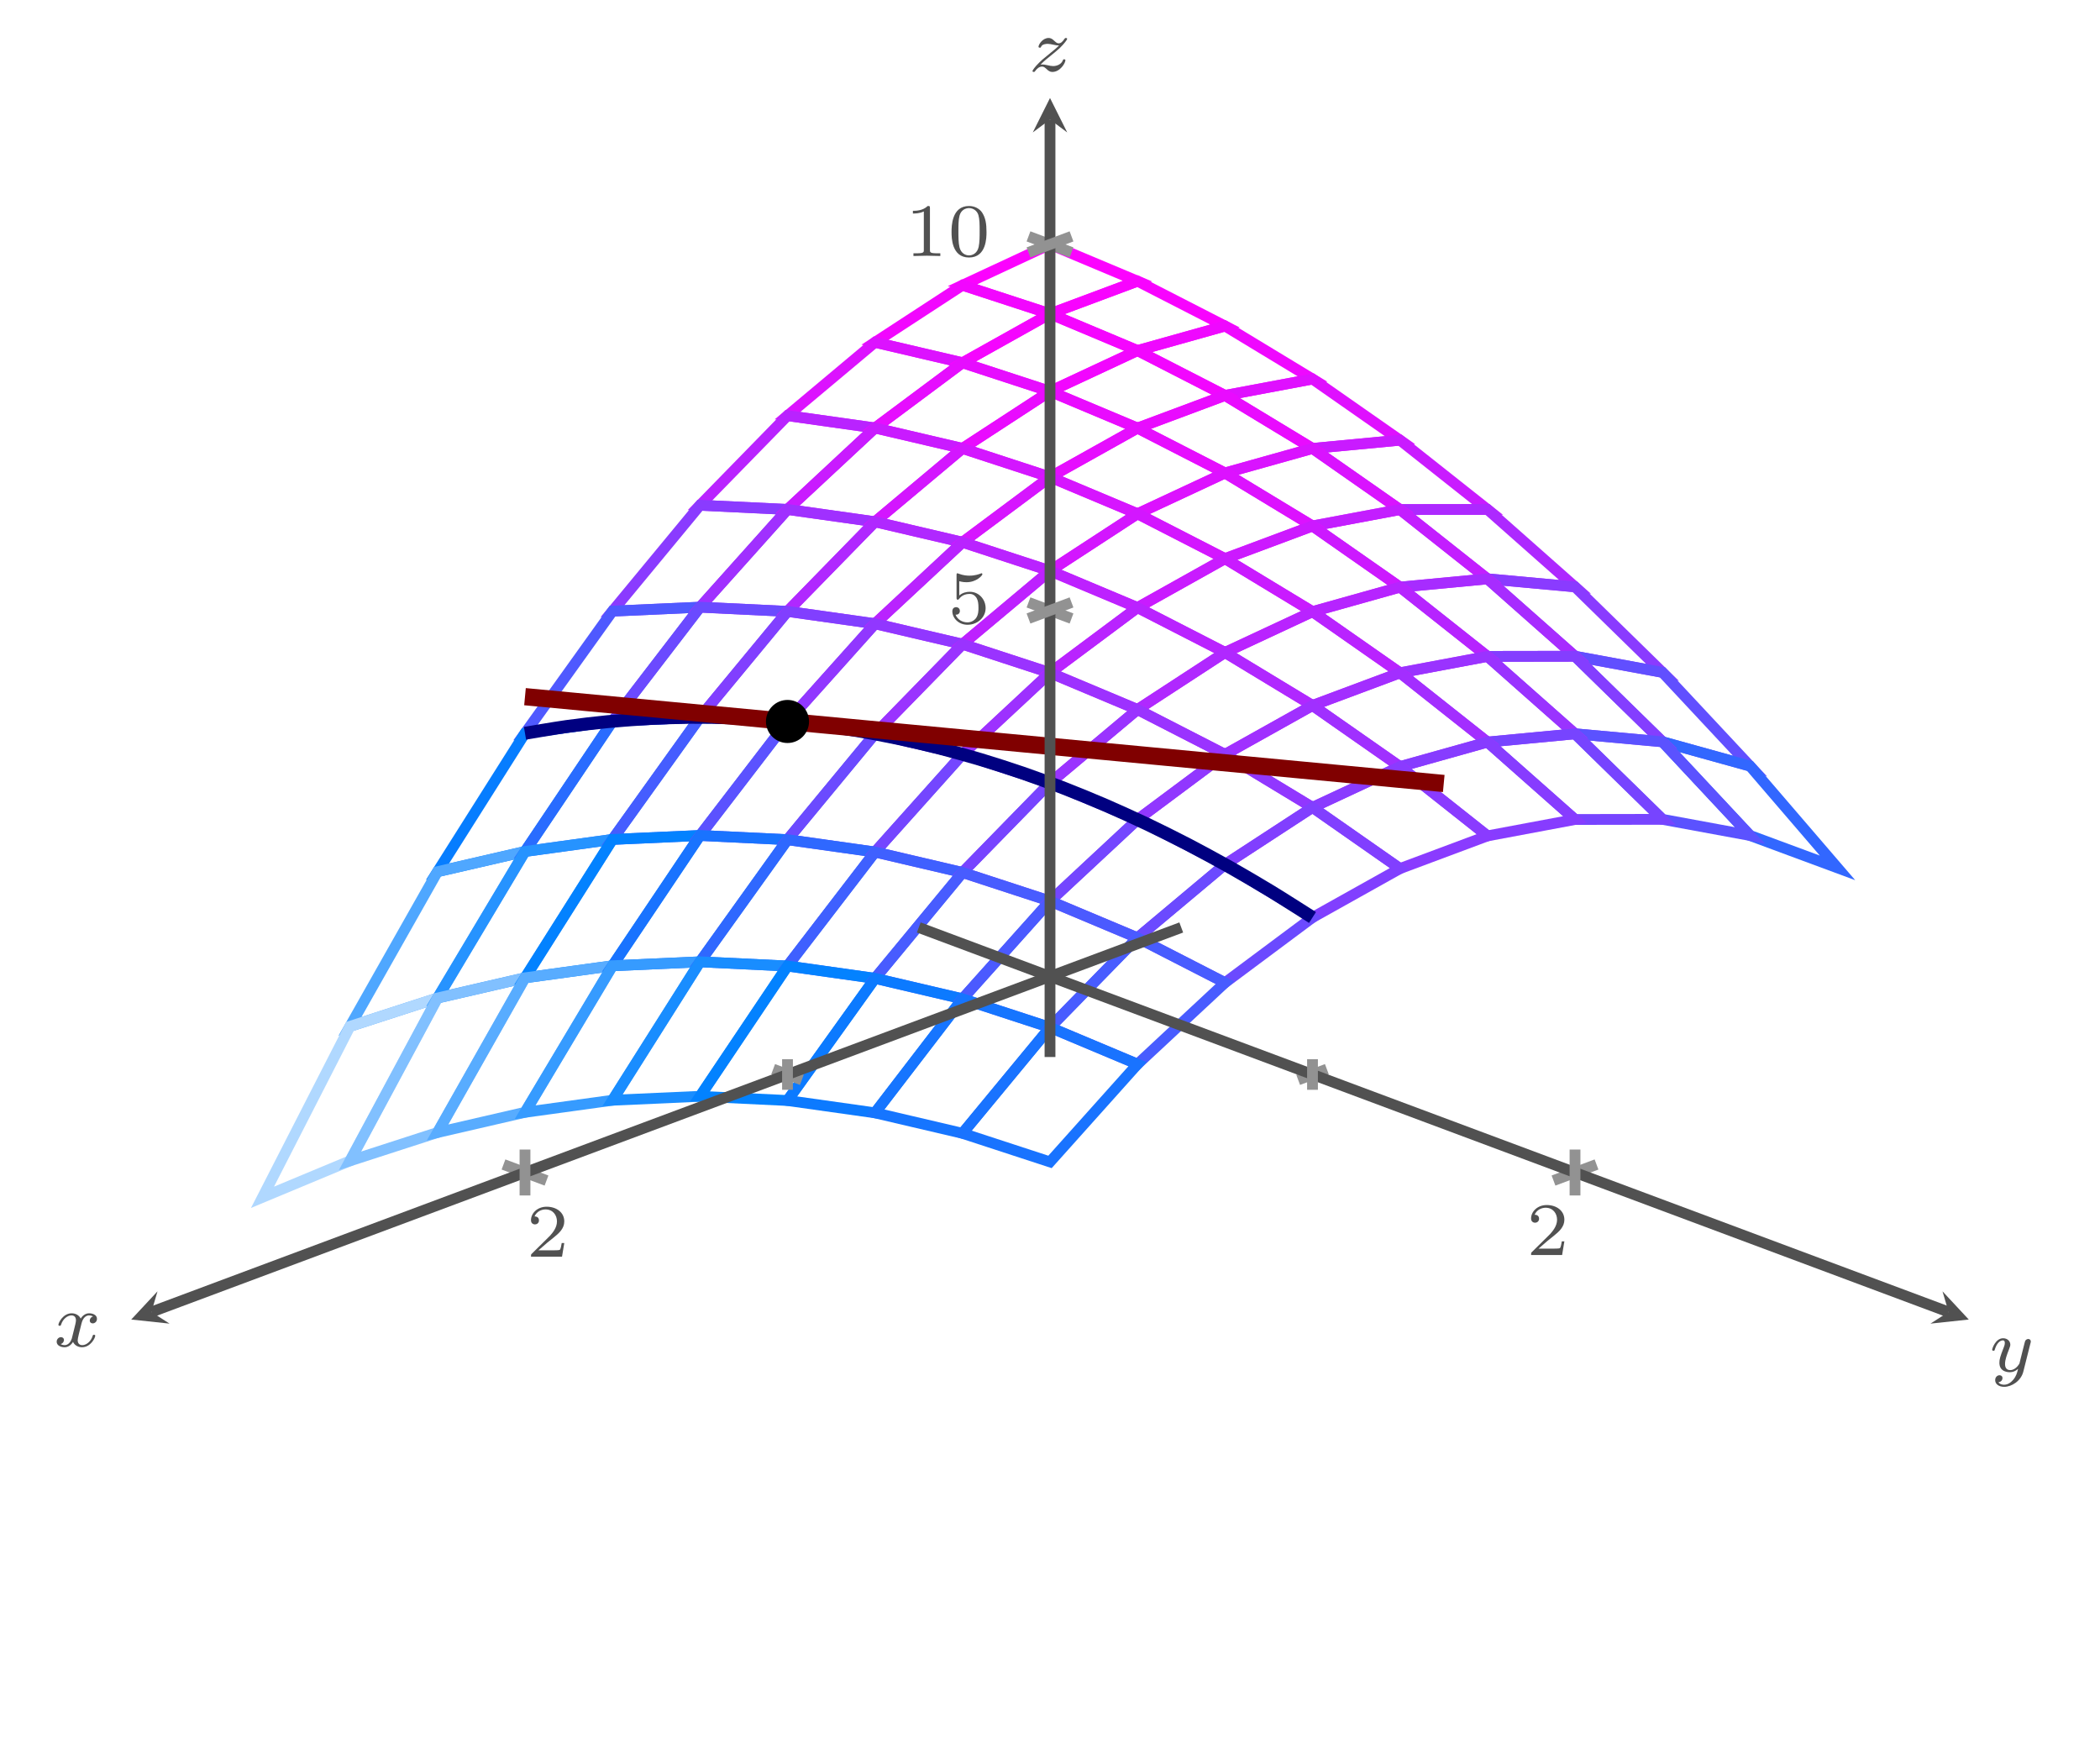 <?xml version="1.0" encoding="UTF-8" standalone="no"?>
<!DOCTYPE svg PUBLIC "-//W3C//DTD SVG 1.1//EN" "http://www.w3.org/Graphics/SVG/1.1/DTD/svg11.dtd">
<svg xmlns="http://www.w3.org/2000/svg" xmlns:xlink="http://www.w3.org/1999/xlink" version="1.1" width="194.449pt" height="161.402pt" viewBox="0 0 194.449 161.402">
<clipPath id="cp0">
<path transform="matrix(1,0,0,-1,97.225,88.798)" d="M -97.226 -36.302 L -97.226 52.497 L 0 88.799 L 97.226 52.497 L 97.226 -36.302 L 0 -72.605 Z "/>
</clipPath>
<g clip-path="url(#cp0)">
<path transform="matrix(1,0,0,-1,97.225,88.798)" stroke-width="1" stroke-linecap="butt" stroke-miterlimit="10" stroke-linejoin="miter" fill="none" stroke="#fc02ff" d="M 0 66.166 L -8.102 62.388 L 0 59.74 L 8.102 62.765 Z "/>
<path transform="matrix(1,0,0,-1,97.225,88.798)" stroke-width="1" stroke-linecap="butt" stroke-miterlimit="10" stroke-linejoin="miter" fill="none" stroke="#f206ff" d="M -8.102 62.388 L -16.204 57.103 L -8.102 55.208 L 0 59.74 Z "/>
<path transform="matrix(1,0,0,-1,97.225,88.798)" stroke-width="1" stroke-linecap="butt" stroke-miterlimit="10" stroke-linejoin="miter" fill="none" stroke="#f803ff" d="M 8.102 62.765 L 0 59.74 L 8.102 56.338 L 16.204 58.61 Z "/>
<path transform="matrix(1,0,0,-1,97.225,88.798)" stroke-width="1" stroke-linecap="butt" stroke-miterlimit="10" stroke-linejoin="miter" fill="none" stroke="#dc12ff" d="M -16.204 57.103 L -24.306 50.313 L -16.204 49.17 L -8.102 55.208 Z "/>
<path transform="matrix(1,0,0,-1,97.225,88.798)" stroke-width="1" stroke-linecap="butt" stroke-miterlimit="10" stroke-linejoin="miter" fill="none" stroke="#ef08ff" d="M 16.204 58.61 L 8.102 56.338 L 16.204 52.183 L 24.306 53.702 Z "/>
<path transform="matrix(1,0,0,-1,97.225,88.798)" stroke-width="1" stroke-linecap="butt" stroke-miterlimit="10" stroke-linejoin="miter" fill="none" stroke="#f505ff" d="M 0 59.74 L -8.102 55.208 L 0 52.559 L 8.102 56.338 Z "/>
<path transform="matrix(1,0,0,-1,97.225,88.798)" stroke-width="1" stroke-linecap="butt" stroke-miterlimit="10" stroke-linejoin="miter" fill="none" stroke="#b923ff" d="M -24.306 50.313 L -32.408 42.015 L -24.306 41.626 L -16.204 49.17 Z "/>
<path transform="matrix(1,0,0,-1,97.225,88.798)" stroke-width="1" stroke-linecap="butt" stroke-miterlimit="10" stroke-linejoin="miter" fill="none" stroke="#df10ff" d="M 24.306 53.702 L 16.204 52.183 L 24.306 47.275 L 32.408 48.041 Z "/>
<path transform="matrix(1,0,0,-1,97.225,88.798)" stroke-width="1" stroke-linecap="butt" stroke-miterlimit="10" stroke-linejoin="miter" fill="none" stroke="#e60dff" d="M -8.102 55.208 L -16.204 49.17 L -8.102 47.275 L 0 52.559 Z "/>
<path transform="matrix(1,0,0,-1,97.225,88.798)" stroke-width="1" stroke-linecap="butt" stroke-miterlimit="10" stroke-linejoin="miter" fill="none" stroke="#f206ff" d="M 8.102 56.338 L 0 52.559 L 8.102 49.158 L 16.204 52.183 Z "/>
<path transform="matrix(1,0,0,-1,97.225,88.798)" stroke-width="1" stroke-linecap="butt" stroke-miterlimit="10" stroke-linejoin="miter" fill="none" stroke="#8a3bff" d="M -32.408 42.015 L -40.51 32.212 L -32.408 32.576 L -24.306 41.626 Z "/>
<path transform="matrix(1,0,0,-1,97.225,88.798)" stroke-width="1" stroke-linecap="butt" stroke-miterlimit="10" stroke-linejoin="miter" fill="none" stroke="#c91bff" d="M -16.204 49.17 L -24.306 41.626 L -16.204 40.484 L -8.102 47.275 Z "/>
<path transform="matrix(1,0,0,-1,97.225,88.798)" stroke-width="1" stroke-linecap="butt" stroke-miterlimit="10" stroke-linejoin="miter" fill="none" stroke="#c91bff" d="M 32.408 48.041 L 24.306 47.275 L 32.408 41.614 L 40.51 41.626 Z "/>
<path transform="matrix(1,0,0,-1,97.225,88.798)" stroke-width="1" stroke-linecap="butt" stroke-miterlimit="10" stroke-linejoin="miter" fill="none" stroke="#e90bff" d="M 0 52.559 L -8.102 47.275 L 0 44.626 L 8.102 49.158 Z "/>
<path transform="matrix(1,0,0,-1,97.225,88.798)" stroke-width="1" stroke-linecap="butt" stroke-miterlimit="10" stroke-linejoin="miter" fill="none" stroke="#e90bff" d="M 16.204 52.183 L 8.102 49.158 L 16.204 45.003 L 24.306 47.275 Z "/>
<path transform="matrix(1,0,0,-1,97.225,88.798)" stroke-width="1" stroke-linecap="butt" stroke-miterlimit="10" stroke-linejoin="miter" fill="none" stroke="#4f59ff" d="M -40.51 32.212 L -48.612 20.902 L -40.51 22.019 L -32.408 32.576 Z "/>
<path transform="matrix(1,0,0,-1,97.225,88.798)" stroke-width="1" stroke-linecap="butt" stroke-miterlimit="10" stroke-linejoin="miter" fill="none" stroke="#a030ff" d="M -24.306 41.626 L -32.408 32.576 L -24.306 32.187 L -16.204 40.484 Z "/>
<path transform="matrix(1,0,0,-1,97.225,88.798)" stroke-width="1" stroke-linecap="butt" stroke-miterlimit="10" stroke-linejoin="miter" fill="none" stroke="#ad29ff" d="M 40.51 41.626 L 32.408 41.614 L 40.51 35.199 L 48.612 34.459 Z "/>
<path transform="matrix(1,0,0,-1,97.225,88.798)" stroke-width="1" stroke-linecap="butt" stroke-miterlimit="10" stroke-linejoin="miter" fill="none" stroke="#d316ff" d="M -8.102 47.275 L -16.204 40.484 L -8.102 38.588 L 0 44.626 Z "/>
<path transform="matrix(1,0,0,-1,97.225,88.798)" stroke-width="1" stroke-linecap="butt" stroke-miterlimit="10" stroke-linejoin="miter" fill="none" stroke="#d913ff" d="M 24.306 47.275 L 16.204 45.003 L 24.306 40.095 L 32.408 41.614 Z "/>
<path transform="matrix(1,0,0,-1,97.225,88.798)" stroke-width="1" stroke-linecap="butt" stroke-miterlimit="10" stroke-linejoin="miter" fill="none" stroke="#e60dff" d="M 8.102 49.158 L 0 44.626 L 8.102 41.225 L 16.204 45.003 Z "/>
<path transform="matrix(1,0,0,-1,97.225,88.798)" stroke-width="1" stroke-linecap="butt" stroke-miterlimit="10" stroke-linejoin="miter" fill="none" stroke="#067dff" d="M -48.612 20.902 L -56.714 8.086 L -48.612 9.956 L -40.51 22.019 Z "/>
<path transform="matrix(1,0,0,-1,97.225,88.798)" stroke-width="1" stroke-linecap="butt" stroke-miterlimit="10" stroke-linejoin="miter" fill="none" stroke="#6b4aff" d="M -32.408 32.576 L -40.51 22.019 L -32.408 22.383 L -24.306 32.187 Z "/>
<path transform="matrix(1,0,0,-1,97.225,88.798)" stroke-width="1" stroke-linecap="butt" stroke-miterlimit="10" stroke-linejoin="miter" fill="none" stroke="#8a3bff" d="M 48.612 34.459 L 40.51 35.199 L 48.612 28.032 L 56.714 26.538 Z "/>
<path transform="matrix(1,0,0,-1,97.225,88.798)" stroke-width="1" stroke-linecap="butt" stroke-miterlimit="10" stroke-linejoin="miter" fill="none" stroke="#b028ff" d="M -16.204 40.484 L -24.306 32.187 L -16.204 31.044 L -8.102 38.588 Z "/>
<path transform="matrix(1,0,0,-1,97.225,88.798)" stroke-width="1" stroke-linecap="butt" stroke-miterlimit="10" stroke-linejoin="miter" fill="none" stroke="#c31eff" d="M 32.408 41.614 L 24.306 40.095 L 32.408 34.434 L 40.51 35.199 Z "/>
<path transform="matrix(1,0,0,-1,97.225,88.798)" stroke-width="1" stroke-linecap="butt" stroke-miterlimit="10" stroke-linejoin="miter" fill="none" stroke="#d615ff" d="M 0 44.626 L -8.102 38.588 L 0 35.94 L 8.102 41.225 Z "/>
<path transform="matrix(1,0,0,-1,97.225,88.798)" stroke-width="1" stroke-linecap="butt" stroke-miterlimit="10" stroke-linejoin="miter" fill="none" stroke="#dc12ff" d="M 16.204 45.003 L 8.102 41.225 L 16.204 37.07 L 24.306 40.095 Z "/>
<path transform="matrix(1,0,0,-1,97.225,88.798)" stroke-width="1" stroke-linecap="butt" stroke-miterlimit="10" stroke-linejoin="miter" fill="none" stroke="#4fa7ff" d="M -56.714 8.086 L -64.817 -6.237 L -56.714 -3.613 L -48.612 9.956 Z "/>
<path transform="matrix(1,0,0,-1,97.225,88.798)" stroke-width="1" stroke-linecap="butt" stroke-miterlimit="10" stroke-linejoin="miter" fill="none" stroke="#296cff" d="M -40.51 22.019 L -48.612 9.956 L -40.51 11.073 L -32.408 22.383 Z "/>
<path transform="matrix(1,0,0,-1,97.225,88.798)" stroke-width="1" stroke-linecap="butt" stroke-miterlimit="10" stroke-linejoin="miter" fill="none" stroke="#614fff" d="M 56.714 26.538 L 48.612 28.032 L 56.714 20.111 L 64.817 17.864 Z "/>
<path transform="matrix(1,0,0,-1,97.225,88.798)" stroke-width="1" stroke-linecap="butt" stroke-miterlimit="10" stroke-linejoin="miter" fill="none" stroke="#813fff" d="M -24.306 32.187 L -32.408 22.383 L -24.306 21.994 L -16.204 31.044 Z "/>
<path transform="matrix(1,0,0,-1,97.225,88.798)" stroke-width="1" stroke-linecap="butt" stroke-miterlimit="10" stroke-linejoin="miter" fill="none" stroke="#a72cff" d="M 40.51 35.199 L 32.408 34.434 L 40.51 28.019 L 48.612 28.032 Z "/>
<path transform="matrix(1,0,0,-1,97.225,88.798)" stroke-width="1" stroke-linecap="butt" stroke-miterlimit="10" stroke-linejoin="miter" fill="none" stroke="#b923ff" d="M -8.102 38.588 L -16.204 31.044 L -8.102 29.149 L 0 35.94 Z "/>
<path transform="matrix(1,0,0,-1,97.225,88.798)" stroke-width="1" stroke-linecap="butt" stroke-miterlimit="10" stroke-linejoin="miter" fill="none" stroke="#cc19ff" d="M 24.306 40.095 L 16.204 37.07 L 24.306 32.162 L 32.408 34.434 Z "/>
<path transform="matrix(1,0,0,-1,97.225,88.798)" stroke-width="1" stroke-linecap="butt" stroke-miterlimit="10" stroke-linejoin="miter" fill="none" stroke="#d316ff" d="M 8.102 41.225 L 0 35.94 L 8.102 32.538 L 16.204 37.07 Z "/>
<path transform="matrix(1,0,0,-1,97.225,88.798)" stroke-width="1" stroke-linecap="butt" stroke-miterlimit="10" stroke-linejoin="miter" fill="none" stroke="#b0d8ff" d="M -64.817 -6.237 L -72.919 -22.066 L -64.817 -18.689 L -56.714 -3.613 Z "/>
<path transform="matrix(1,0,0,-1,97.225,88.798)" stroke-width="1" stroke-linecap="butt" stroke-miterlimit="10" stroke-linejoin="miter" fill="none" stroke="#2693ff" d="M -48.612 9.956 L -56.714 -3.613 L -48.612 -1.743 L -40.51 11.073 Z "/>
<path transform="matrix(1,0,0,-1,97.225,88.798)" stroke-width="1" stroke-linecap="butt" stroke-miterlimit="10" stroke-linejoin="miter" fill="none" stroke="#3267ff" d="M 64.817 17.864 L 56.714 20.111 L 64.817 11.437 L 72.919 8.437 Z "/>
<path transform="matrix(1,0,0,-1,97.225,88.798)" stroke-width="1" stroke-linecap="butt" stroke-miterlimit="10" stroke-linejoin="miter" fill="none" stroke="#455dff" d="M -32.408 22.383 L -40.51 11.073 L -32.408 11.437 L -24.306 21.994 Z "/>
<path transform="matrix(1,0,0,-1,97.225,88.798)" stroke-width="1" stroke-linecap="butt" stroke-miterlimit="10" stroke-linejoin="miter" fill="none" stroke="#843eff" d="M 48.612 28.032 L 40.51 28.019 L 48.612 20.852 L 56.714 20.111 Z "/>
<path transform="matrix(1,0,0,-1,97.225,88.798)" stroke-width="1" stroke-linecap="butt" stroke-miterlimit="10" stroke-linejoin="miter" fill="none" stroke="#9137ff" d="M -16.204 31.044 L -24.306 21.994 L -16.204 20.852 L -8.102 29.149 Z "/>
<path transform="matrix(1,0,0,-1,97.225,88.798)" stroke-width="1" stroke-linecap="butt" stroke-miterlimit="10" stroke-linejoin="miter" fill="none" stroke="#b624ff" d="M 32.408 34.434 L 24.306 32.162 L 32.408 26.5 L 40.51 28.019 Z "/>
<path transform="matrix(1,0,0,-1,97.225,88.798)" stroke-width="1" stroke-linecap="butt" stroke-miterlimit="10" stroke-linejoin="miter" fill="none" stroke="#bd21ff" d="M 0 35.94 L -8.102 29.149 L 0 26.5 L 8.102 32.538 Z "/>
<path transform="matrix(1,0,0,-1,97.225,88.798)" stroke-width="1" stroke-linecap="butt" stroke-miterlimit="10" stroke-linejoin="miter" fill="none" stroke="#c91bff" d="M 16.204 37.07 L 8.102 32.538 L 16.204 28.383 L 24.306 32.162 Z "/>
<path transform="matrix(1,0,0,-1,97.225,88.798)" stroke-width="1" stroke-linecap="butt" stroke-miterlimit="10" stroke-linejoin="miter" fill="none" stroke="#81c0ff" d="M -56.714 -3.613 L -64.817 -18.689 L -56.714 -16.066 L -48.612 -1.743 Z "/>
<path transform="matrix(1,0,0,-1,97.225,88.798)" stroke-width="1" stroke-linecap="butt" stroke-miterlimit="10" stroke-linejoin="miter" fill="none" stroke="#0382ff" d="M -40.51 11.073 L -48.612 -1.743 L -40.51 -.626 L -32.408 11.437 Z "/>
<path transform="matrix(1,0,0,-1,97.225,88.798)" stroke-width="1" stroke-linecap="butt" stroke-miterlimit="10" stroke-linejoin="miter" fill="none" stroke="#5b52ff" d="M -24.306 21.994 L -32.408 11.437 L -24.306 11.048 L -16.204 20.852 Z "/>
<path transform="matrix(1,0,0,-1,97.225,88.798)" stroke-width="1" stroke-linecap="butt" stroke-miterlimit="10" stroke-linejoin="miter" fill="none" stroke="#5b52ff" d="M 56.714 20.111 L 48.612 20.852 L 56.714 12.931 L 64.817 11.437 Z "/>
<path transform="matrix(1,0,0,-1,97.225,88.798)" stroke-width="1" stroke-linecap="butt" stroke-miterlimit="10" stroke-linejoin="miter" fill="none" stroke="#9a33ff" d="M -8.102 29.149 L -16.204 20.852 L -8.102 18.956 L 0 26.5 Z "/>
<path transform="matrix(1,0,0,-1,97.225,88.798)" stroke-width="1" stroke-linecap="butt" stroke-miterlimit="10" stroke-linejoin="miter" fill="none" stroke="#9a33ff" d="M 40.51 28.019 L 32.408 26.5 L 40.51 20.086 L 48.612 20.852 Z "/>
<path transform="matrix(1,0,0,-1,97.225,88.798)" stroke-width="1" stroke-linecap="butt" stroke-miterlimit="10" stroke-linejoin="miter" fill="none" stroke="#b923ff" d="M 8.102 32.538 L 0 26.5 L 8.102 23.099 L 16.204 28.383 Z "/>
<path transform="matrix(1,0,0,-1,97.225,88.798)" stroke-width="1" stroke-linecap="butt" stroke-miterlimit="10" stroke-linejoin="miter" fill="none" stroke="#b923ff" d="M 24.306 32.162 L 16.204 28.383 L 24.306 23.475 L 32.408 26.5 Z "/>
<path transform="matrix(1,0,0,-1,97.225,88.798)" stroke-width="1" stroke-linecap="butt" stroke-miterlimit="10" stroke-linejoin="miter" fill="none" stroke="#58acff" d="M -48.612 -1.743 L -56.714 -16.066 L -48.612 -14.195 L -40.51 -.626 Z "/>
<path transform="matrix(1,0,0,-1,97.225,88.798)" stroke-width="1" stroke-linecap="butt" stroke-miterlimit="10" stroke-linejoin="miter" fill="none" stroke="#1973ff" d="M -32.408 11.437 L -40.51 -.626 L -32.408 -.262 L -24.306 11.048 Z "/>
<path transform="matrix(1,0,0,-1,97.225,88.798)" stroke-width="1" stroke-linecap="butt" stroke-miterlimit="10" stroke-linejoin="miter" fill="none" stroke="#6b4aff" d="M -16.204 20.852 L -24.306 11.048 L -16.204 9.906 L -8.102 18.956 Z "/>
<path transform="matrix(1,0,0,-1,97.225,88.798)" stroke-width="1" stroke-linecap="butt" stroke-miterlimit="10" stroke-linejoin="miter" fill="none" stroke="#7744ff" d="M 48.612 20.852 L 40.51 20.086 L 48.612 12.918 L 56.714 12.931 Z "/>
<path transform="matrix(1,0,0,-1,97.225,88.798)" stroke-width="1" stroke-linecap="butt" stroke-miterlimit="10" stroke-linejoin="miter" fill="none" stroke="#9d31ff" d="M 0 26.5 L -8.102 18.956 L 0 16.308 L 8.102 23.099 Z "/>
<path transform="matrix(1,0,0,-1,97.225,88.798)" stroke-width="1" stroke-linecap="butt" stroke-miterlimit="10" stroke-linejoin="miter" fill="none" stroke="#a32eff" d="M 32.408 26.5 L 24.306 23.475 L 32.408 17.814 L 40.51 20.086 Z "/>
<path transform="matrix(1,0,0,-1,97.225,88.798)" stroke-width="1" stroke-linecap="butt" stroke-miterlimit="10" stroke-linejoin="miter" fill="none" stroke="#b028ff" d="M 16.204 28.383 L 8.102 23.099 L 16.204 18.944 L 24.306 23.475 Z "/>
<path transform="matrix(1,0,0,-1,97.225,88.798)" stroke-width="1" stroke-linecap="butt" stroke-miterlimit="10" stroke-linejoin="miter" fill="none" stroke="#369bff" d="M -40.51 -.626 L -48.612 -14.195 L -40.51 -13.078 L -32.408 -.262 Z "/>
<path transform="matrix(1,0,0,-1,97.225,88.798)" stroke-width="1" stroke-linecap="butt" stroke-miterlimit="10" stroke-linejoin="miter" fill="none" stroke="#2f68ff" d="M -24.306 11.048 L -32.408 -.262 L -24.306 -.651 L -16.204 9.906 Z "/>
<path transform="matrix(1,0,0,-1,97.225,88.798)" stroke-width="1" stroke-linecap="butt" stroke-miterlimit="10" stroke-linejoin="miter" fill="none" stroke="#7446ff" d="M -8.102 18.956 L -16.204 9.906 L -8.102 8.01 L 0 16.308 Z "/>
<path transform="matrix(1,0,0,-1,97.225,88.798)" stroke-width="1" stroke-linecap="butt" stroke-miterlimit="10" stroke-linejoin="miter" fill="none" stroke="#873cff" d="M 40.51 20.086 L 32.408 17.814 L 40.51 11.4 L 48.612 12.918 Z "/>
<path transform="matrix(1,0,0,-1,97.225,88.798)" stroke-width="1" stroke-linecap="butt" stroke-miterlimit="10" stroke-linejoin="miter" fill="none" stroke="#9a33ff" d="M 8.102 23.099 L 0 16.308 L 8.102 12.906 L 16.204 18.944 Z "/>
<path transform="matrix(1,0,0,-1,97.225,88.798)" stroke-width="1" stroke-linecap="butt" stroke-miterlimit="10" stroke-linejoin="miter" fill="none" stroke="#a030ff" d="M 24.306 23.475 L 16.204 18.944 L 24.306 14.036 L 32.408 17.814 Z "/>
<path transform="matrix(1,0,0,-1,97.225,88.798)" stroke-width="1" stroke-linecap="butt" stroke-miterlimit="10" stroke-linejoin="miter" fill="none" stroke="#198dff" d="M -32.408 -.262 L -40.51 -13.078 L -32.408 -12.714 L -24.306 -.651 Z "/>
<path transform="matrix(1,0,0,-1,97.225,88.798)" stroke-width="1" stroke-linecap="butt" stroke-miterlimit="10" stroke-linejoin="miter" fill="none" stroke="#3f60ff" d="M -16.204 9.906 L -24.306 -.651 L -16.204 -1.793 L -8.102 8.01 Z "/>
<path transform="matrix(1,0,0,-1,97.225,88.798)" stroke-width="1" stroke-linecap="butt" stroke-miterlimit="10" stroke-linejoin="miter" fill="none" stroke="#7744ff" d="M 0 16.308 L -8.102 8.01 L 0 5.362 L 8.102 12.906 Z "/>
<path transform="matrix(1,0,0,-1,97.225,88.798)" stroke-width="1" stroke-linecap="butt" stroke-miterlimit="10" stroke-linejoin="miter" fill="none" stroke="#8a3bff" d="M 32.408 17.814 L 24.306 14.036 L 32.408 8.374 L 40.51 11.4 Z "/>
<path transform="matrix(1,0,0,-1,97.225,88.798)" stroke-width="1" stroke-linecap="butt" stroke-miterlimit="10" stroke-linejoin="miter" fill="none" stroke="#9137ff" d="M 16.204 18.944 L 8.102 12.906 L 16.204 8.751 L 24.306 14.036 Z "/>
<path transform="matrix(1,0,0,-1,97.225,88.798)" stroke-width="1" stroke-linecap="butt" stroke-miterlimit="10" stroke-linejoin="miter" fill="none" stroke="#0382ff" d="M -24.306 -.651 L -32.408 -12.714 L -24.306 -13.103 L -16.204 -1.793 Z "/>
<path transform="matrix(1,0,0,-1,97.225,88.798)" stroke-width="1" stroke-linecap="butt" stroke-miterlimit="10" stroke-linejoin="miter" fill="none" stroke="#485cff" d="M -8.102 8.01 L -16.204 -1.793 L -8.102 -3.689 L 0 5.362 Z "/>
<path transform="matrix(1,0,0,-1,97.225,88.798)" stroke-width="1" stroke-linecap="butt" stroke-miterlimit="10" stroke-linejoin="miter" fill="none" stroke="#7446ff" d="M 8.102 12.906 L 0 5.362 L 8.102 1.96 L 16.204 8.751 Z "/>
<path transform="matrix(1,0,0,-1,97.225,88.798)" stroke-width="1" stroke-linecap="butt" stroke-miterlimit="10" stroke-linejoin="miter" fill="none" stroke="#813fff" d="M 24.306 14.036 L 16.204 8.751 L 24.306 3.843 L 32.408 8.374 Z "/>
<path transform="matrix(1,0,0,-1,97.225,88.798)" stroke-width="1" stroke-linecap="butt" stroke-miterlimit="10" stroke-linejoin="miter" fill="none" stroke="#0c7aff" d="M -16.204 -1.793 L -24.306 -13.103 L -16.204 -14.245 L -8.102 -3.689 Z "/>
<path transform="matrix(1,0,0,-1,97.225,88.798)" stroke-width="1" stroke-linecap="butt" stroke-miterlimit="10" stroke-linejoin="miter" fill="none" stroke="#4b5aff" d="M 0 5.362 L -8.102 -3.689 L 0 -6.337 L 8.102 1.96 Z "/>
<path transform="matrix(1,0,0,-1,97.225,88.798)" stroke-width="1" stroke-linecap="butt" stroke-miterlimit="10" stroke-linejoin="miter" fill="none" stroke="#6b4aff" d="M 16.204 8.751 L 8.102 1.96 L 16.204 -2.195 L 24.306 3.843 Z "/>
<path transform="matrix(1,0,0,-1,97.225,88.798)" stroke-width="1" stroke-linecap="butt" stroke-miterlimit="10" stroke-linejoin="miter" fill="none" stroke="#1675ff" d="M -8.102 -3.689 L -16.204 -14.245 L -8.102 -16.141 L 0 -6.337 Z "/>
<path transform="matrix(1,0,0,-1,97.225,88.798)" stroke-width="1" stroke-linecap="butt" stroke-miterlimit="10" stroke-linejoin="miter" fill="none" stroke="#485cff" d="M 8.102 1.96 L 0 -6.337 L 8.102 -9.739 L 16.204 -2.195 Z "/>
<path transform="matrix(1,0,0,-1,97.225,88.798)" stroke-width="1" stroke-linecap="butt" stroke-miterlimit="10" stroke-linejoin="miter" fill="none" stroke="#1973ff" d="M 0 -6.337 L -8.102 -16.141 L 0 -18.789 L 8.102 -9.739 Z "/>
<path transform="matrix(1,0,0,-1,97.225,88.798)" stroke-width="1.196" stroke-linecap="butt" stroke-miterlimit="10" stroke-linejoin="miter" fill="none" stroke="#000080" d="M -48.613 20.901 C -48.613 20.901 -45.84 21.375 -44.775 21.524 C -43.71 21.674 -42.002 21.876 -40.937 21.978 C -39.872 22.081 -38.164 22.208 -37.099 22.263 C -36.034 22.319 -34.327 22.371 -33.262 22.38 C -32.197 22.388 -30.489 22.365 -29.424 22.327 C -28.359 22.289 -26.651 22.19 -25.586 22.105 C -24.521 22.02 -22.813 21.846 -21.748 21.714 C -20.683 21.582 -18.975 21.333 -17.91 21.154 C -16.845 20.975 -15.138 20.651 -14.073 20.425 C -13.008 20.2 -11.3 19.8 -10.235 19.528 C -9.17 19.255 -7.462 18.78 -6.397 18.461 C -5.332 18.141 -3.624 17.591 -2.559 17.225 C -1.494 16.859 .214 16.233 1.279 15.82 C 2.344 15.407 4.052 14.707 5.117 14.246 C 6.181 13.786 7.889 13.011 8.954 12.504 C 10.019 11.997 11.727 11.146 12.792 10.592 C 13.857 10.038 15.565 9.112 16.63 8.511 C 17.695 7.91 19.403 6.909 20.468 6.261 C 21.533 5.614 24.306 3.843 24.306 3.843 "/>
<path transform="matrix(1,0,0,-1,97.225,88.798)" stroke-width="1.594" stroke-linecap="butt" stroke-miterlimit="10" stroke-linejoin="miter" fill="none" stroke="#800000" d="M -48.613 24.29 C -48.613 24.29 -45.378 23.985 -44.135 23.867 C -42.893 23.75 -40.9 23.561 -39.658 23.444 C -38.415 23.327 -36.423 23.138 -35.18 23.021 C -33.938 22.904 -31.945 22.715 -30.703 22.598 C -29.46 22.48 -27.468 22.292 -26.225 22.175 C -24.983 22.057 -22.99 21.869 -21.748 21.752 C -20.505 21.634 -18.513 21.446 -17.27 21.328 C -16.028 21.211 -14.035 21.023 -12.793 20.905 C -11.55 20.788 -9.558 20.6 -8.315 20.482 C -7.073 20.365 -5.08 20.176 -3.838 20.059 C -2.596 19.942 -.603 19.753 .639 19.636 C 1.882 19.518 3.874 19.33 5.117 19.213 C 6.359 19.095 8.352 18.907 9.594 18.79 C 10.837 18.672 12.829 18.484 14.072 18.366 C 15.314 18.249 17.307 18.061 18.549 17.943 C 19.792 17.826 21.784 17.638 23.027 17.52 C 24.269 17.403 26.262 17.214 27.504 17.097 C 28.747 16.98 30.739 16.791 31.982 16.674 C 33.224 16.557 36.459 16.251 36.459 16.251 "/>
<path transform="matrix(1,0,0,-1,97.225,88.798)" d="M -22.812 21.993 C -22.812 22.819 -23.481 23.488 -24.306 23.488 C -25.132 23.488 -25.801 22.819 -25.801 21.993 C -25.801 21.168 -25.132 20.499 -24.306 20.499 C -23.481 20.499 -22.812 21.168 -22.812 21.993 Z M -24.306 21.993 "/>
<path transform="matrix(1,0,0,-1,97.225,88.798)" stroke-width="1" stroke-linecap="butt" stroke-miterlimit="10" stroke-linejoin="miter" fill="none" stroke="#000000" d="M -22.812 21.993 C -22.812 22.819 -23.481 23.488 -24.306 23.488 C -25.132 23.488 -25.801 22.819 -25.801 21.993 C -25.801 21.168 -25.132 20.499 -24.306 20.499 C -23.481 20.499 -22.812 21.168 -22.812 21.993 Z M -24.306 21.993 "/>
</g>
<path transform="matrix(1,0,0,-1,97.225,88.798)" stroke-width="1" stroke-linecap="butt" stroke-miterlimit="10" stroke-linejoin="miter" fill="none" stroke="#929292" d="M -25.634 -10.199 L -22.978 -11.191 "/>
<path transform="matrix(1,0,0,-1,97.225,88.798)" stroke-width="1" stroke-linecap="butt" stroke-miterlimit="10" stroke-linejoin="miter" fill="none" stroke="#929292" d="M -50.605 -19.027 L -46.621 -20.514 "/>
<path transform="matrix(1,0,0,-1,97.225,88.798)" stroke-width="1" stroke-linecap="butt" stroke-miterlimit="10" stroke-linejoin="miter" fill="none" stroke="#929292" d="M 25.634 -10.199 L 22.978 -11.191 "/>
<path transform="matrix(1,0,0,-1,97.225,88.798)" stroke-width="1" stroke-linecap="butt" stroke-miterlimit="10" stroke-linejoin="miter" fill="none" stroke="#929292" d="M 50.605 -19.027 L 46.621 -20.514 "/>
<path transform="matrix(1,0,0,-1,97.225,88.798)" stroke-width="1" stroke-linecap="butt" stroke-miterlimit="10" stroke-linejoin="miter" fill="none" stroke="#515151" d="M 12.153 2.919 L -83.204 -32.686 "/>
<path transform="matrix(-.938,.35,.35,.938,14.021,121.484)" d="M 1.993 0 L -1.196 1.594 L 0 0 L -1.196 -1.594 " fill="#515151"/>
<path transform="matrix(1,0,0,-1,97.225,88.798)" stroke-width="1" stroke-linecap="butt" stroke-miterlimit="10" stroke-linejoin="miter" fill="none" stroke="#515151" d="M -12.153 2.919 L 83.204 -32.686 "/>
<path transform="matrix(.938,.35,.35,-.938,180.429,121.484)" d="M 1.993 0 L -1.196 1.594 L 0 0 L -1.196 -1.594 " fill="#515151"/>
<symbol id="font_1_3">
<path d="M .442 .182 L .408 .182 C .405 .16 .395 .101 .382 .091 C .374 .085 .297 .085 .283 .085 L .099 .085 C .204 .178 .239 .206 .299 .253 C .373 .312 .442 .374 .442 .469 C .442 .59 .336 .664 .208 .664 C .084 .664 0 .577 0 .485 C 0 .434 .043 .429 .053 .429 C .077 .429 .106 .446 .106 .482 C .106 .5 .099 .535 .047 .535 C .078 .606 .146 .628 .193 .628 C .293 .628 .345 .55 .345 .469 C .345 .382 .283 .313 .251 .277 L .01 .039 C 0 .03 0 .028 0 0 L .412 0 L .442 .182 Z "/>
</symbol>
<use xlink:href="#font_1_3" transform="matrix(6.974,0,0,-6.974,49.166,116.366)" fill="#515151"/>
<use xlink:href="#font_1_3" transform="matrix(6.974,0,0,-6.974,141.77,116.21)" fill="#515151"/>
<path transform="matrix(1,0,0,-1,97.225,88.798)" stroke-width="1" stroke-linecap="butt" stroke-miterlimit="10" stroke-linejoin="miter" fill="none" stroke="#929292" d="M 24.306 -12.112 L 24.306 -9.277 "/>
<path transform="matrix(1,0,0,-1,97.225,88.798)" stroke-width="1" stroke-linecap="butt" stroke-miterlimit="10" stroke-linejoin="miter" fill="none" stroke="#929292" d="M 48.613 -21.896 L 48.613 -17.644 "/>
<path transform="matrix(1,0,0,-1,97.225,88.798)" stroke-width="1" stroke-linecap="butt" stroke-miterlimit="10" stroke-linejoin="miter" fill="none" stroke="#929292" d="M -1.992 33.017 L 1.992 31.53 M -1.992 66.91 L 1.992 65.423 "/>
<path transform="matrix(1,0,0,-1,97.225,88.798)" stroke-width="1" stroke-linecap="butt" stroke-miterlimit="10" stroke-linejoin="miter" fill="none" stroke="#515151" d="M 0 -9.076 L 0 77.731 "/>
<path transform="matrix(0,-1,-1,-0,97.225,11.067)" d="M 1.993 0 L -1.196 1.594 L 0 0 L -1.196 -1.594 " fill="#515151"/>
<symbol id="font_1_4">
<path d="M .092 .578 C .143 .565 .173 .565 .189 .565 C .321 .565 .399 .655 .399 .67 C .399 .681 .392 .684 .387 .684 C .385 .684 .383 .684 .379 .681 C .355 .672 .302 .652 .228 .652 C .2 .652 .147 .654 .082 .679 C .072 .684 .07 .684 .069 .684 C .056 .684 .056 .673 .056 .657 L .056 .362 C .056 .345 .056 .333 .072 .333 C .081 .333 .082 .335 .092 .347 C .135 .402 .196 .41 .231 .41 C .291 .41 .318 .362 .323 .354 C .341 .321 .347 .283 .347 .225 C .347 .195 .347 .136 .317 .092 C .292 .056 .249 .032 .2 .032 C .135 .032 .068 .068 .043 .134 C .081 .131 .1 .156 .1 .183 C .1 .226 .063 .234 .05 .234 C .048 .234 0 .234 0 .18 C 0 .09 .082 0 .202 0 C .33 0 .442 .095 .442 .221 C .442 .334 .356 .438 .232 .438 C .188 .438 .136 .427 .092 .389 L .092 .578 Z "/>
</symbol>
<use xlink:href="#font_1_4" transform="matrix(6.974,0,0,-6.974,88.181,57.851)" fill="#515151"/>
<symbol id="font_1_2">
<path d="M .226 .636 C .226 .663 .224 .664 .196 .664 C .132 .601 .041 .6 0 .6 L 0 .564 C .024 .564 .09 .564 .145 .592 L .145 .082 C .145 .049 .145 .036 .045 .036 L .007 .036 L .007 0 C .025 .001 .148 .004 .185 .004 C .216 .004 .342 .001 .364 0 L .364 .036 L .326 .036 C .226 .036 .226 .049 .226 .082 L .226 .636 Z "/>
</symbol>
<symbol id="font_1_1">
<path d="M .464 .339 C .464 .449 .451 .528 .405 .598 C .374 .644 .312 .684 .232 .684 C 0 .684 0 .411 0 .339 C 0 .267 0 0 .232 0 C .464 0 .464 .267 .464 .339 M .232 .028 C .186 .028 .125 .055 .105 .137 C .091 .196 .091 .278 .091 .352 C .091 .425 .091 .501 .106 .556 C .127 .635 .191 .656 .232 .656 C .286 .656 .338 .623 .356 .565 C .372 .511 .373 .439 .373 .352 C .373 .278 .373 .204 .36 .141 C .34 .05 .272 .028 .232 .028 Z "/>
</symbol>
<use xlink:href="#font_1_2" transform="matrix(6.974,0,0,-6.974,84.531,23.705)" fill="#515151"/>
<use xlink:href="#font_1_1" transform="matrix(6.974,0,0,-6.974,88.109,23.844)" fill="#515151"/>
<path transform="matrix(1,0,0,-1,97.225,88.798)" stroke-width="1" stroke-linecap="butt" stroke-miterlimit="10" stroke-linejoin="miter" fill="none" stroke="#929292" d="M -24.306 -12.112 L -24.306 -9.277 "/>
<path transform="matrix(1,0,0,-1,97.225,88.798)" stroke-width="1" stroke-linecap="butt" stroke-miterlimit="10" stroke-linejoin="miter" fill="none" stroke="#929292" d="M -48.613 -21.896 L -48.613 -17.644 "/>
<path transform="matrix(1,0,0,-1,97.225,88.798)" stroke-width="1" stroke-linecap="butt" stroke-miterlimit="10" stroke-linejoin="miter" fill="none" stroke="#929292" d="M 1.992 33.017 L -1.992 31.53 M 1.992 66.91 L -1.992 65.423 "/>
<symbol id="font_2_1">
<path d="M .201 .116 C .191 .082 .158 .028 .107 .028 C .104 .028 .074 .028 .053 .042 C .094 .055 .097 .091 .097 .097 C .097 .119 .08 .134 .057 .134 C .029 .134 0 .11 0 .073 C 0 .023 .056 0 .105 0 C .151 0 .192 .029 .217 .071 C .241 .018 .296 0 .336 0 C .451 0 .512 .125 .512 .153 C .512 .166 .499 .166 .496 .166 C .482 .166 .481 .161 .477 .149 C .456 .08 .396 .028 .34 .028 C .3 .028 .279 .055 .279 .093 C .279 .119 .303 .21 .331 .321 C .351 .398 .396 .423 .429 .423 C .431 .423 .462 .423 .483 .409 C .451 .4 .439 .372 .439 .354 C .439 .332 .456 .317 .479 .317 C .502 .317 .535 .336 .535 .378 C .535 .434 .471 .451 .431 .451 C .381 .451 .341 .418 .319 .38 C .301 .421 .255 .451 .199 .451 C .087 .451 .023 .328 .023 .298 C .023 .285 .037 .285 .04 .285 C .053 .285 .054 .289 .059 .302 C .084 .38 .147 .423 .196 .423 C .229 .423 .256 .405 .256 .357 C .256 .337 .244 .287 .235 .253 L .201 .116 Z "/>
</symbol>
<use xlink:href="#font_2_1" transform="matrix(6.974,0,0,-6.974,5.248,124.749)" fill="#515151"/>
<symbol id="font_2_2">
<path d="M .509 .581 C .513 .595 .513 .597 .513 .603 C .513 .623 .497 .635 .48 .635 C .469 .635 .45 .63 .439 .611 C .436 .605 .428 .573 .423 .553 L .402 .47 C .396 .446 .365 .32 .362 .309 C .361 .309 .317 .222 .239 .222 C .171 .222 .171 .287 .171 .305 C .171 .359 .194 .422 .224 .499 C .236 .531 .241 .543 .241 .56 C .241 .608 .2 .645 .146 .645 C .045 .645 0 .509 0 .492 C 0 .479 .014 .479 .017 .479 C .031 .479 .032 .484 .035 .495 C .06 .578 .103 .617 .143 .617 C .16 .617 .168 .606 .168 .582 C .168 .559 .159 .537 .154 .524 C .106 .402 .096 .365 .096 .321 C .096 .304 .096 .257 .135 .225 C .166 .199 .208 .194 .235 .194 C .275 .194 .311 .209 .344 .239 C .331 .184 .32 .142 .278 .092 C .251 .061 .211 .028 .158 .028 C .151 .028 .104 .028 .083 .061 C .137 .067 .137 .115 .137 .116 C .137 .148 .108 .154 .098 .154 C .073 .154 .04 .134 .04 .088 C .04 .037 .088 0 .159 0 C .26 0 .383 .078 .414 .203 L .509 .581 Z "/>
</symbol>
<use xlink:href="#font_2_2" transform="matrix(6.974,0,0,-6.974,184.464,128.413)" fill="#515151"/>
<symbol id="font_2_3">
<path d="M .107 .098 C .133 .124 .151 .143 .236 .211 C .257 .228 .332 .288 .361 .316 C .422 .376 .46 .427 .46 .439 C .46 .451 .447 .451 .443 .451 C .434 .451 .431 .449 .426 .441 C .395 .395 .374 .38 .35 .38 C .338 .38 .323 .381 .293 .41 C .259 .444 .237 .451 .214 .451 C .134 .451 .08 .364 .08 .334 C .08 .325 .09 .322 .097 .322 C .109 .322 .111 .325 .115 .336 C .13 .371 .186 .373 .202 .373 C .225 .373 .251 .367 .265 .364 C .32 .352 .327 .352 .352 .352 C .326 .325 .308 .307 .213 .231 C .135 .169 .108 .144 .089 .124 C .029 .065 0 .021 0 .012 C 0 0 .013 0 .017 0 C .027 0 .029 .002 .034 .01 C .061 .048 .092 .071 .126 .071 C .138 .071 .153 .07 .18 .045 C .211 .015 .231 0 .263 0 C .37 0 .437 .121 .437 .155 C .437 .167 .426 .168 .42 .168 C .408 .168 .406 .163 .402 .152 C .383 .102 .324 .078 .275 .078 C .252 .078 .227 .083 .202 .089 C .156 .099 .148 .099 .13 .099 C .128 .099 .113 .099 .107 .098 Z "/>
</symbol>
<use xlink:href="#font_2_3" transform="matrix(6.974,0,0,-6.974,95.603,6.662)" fill="#515151"/>
</svg>

